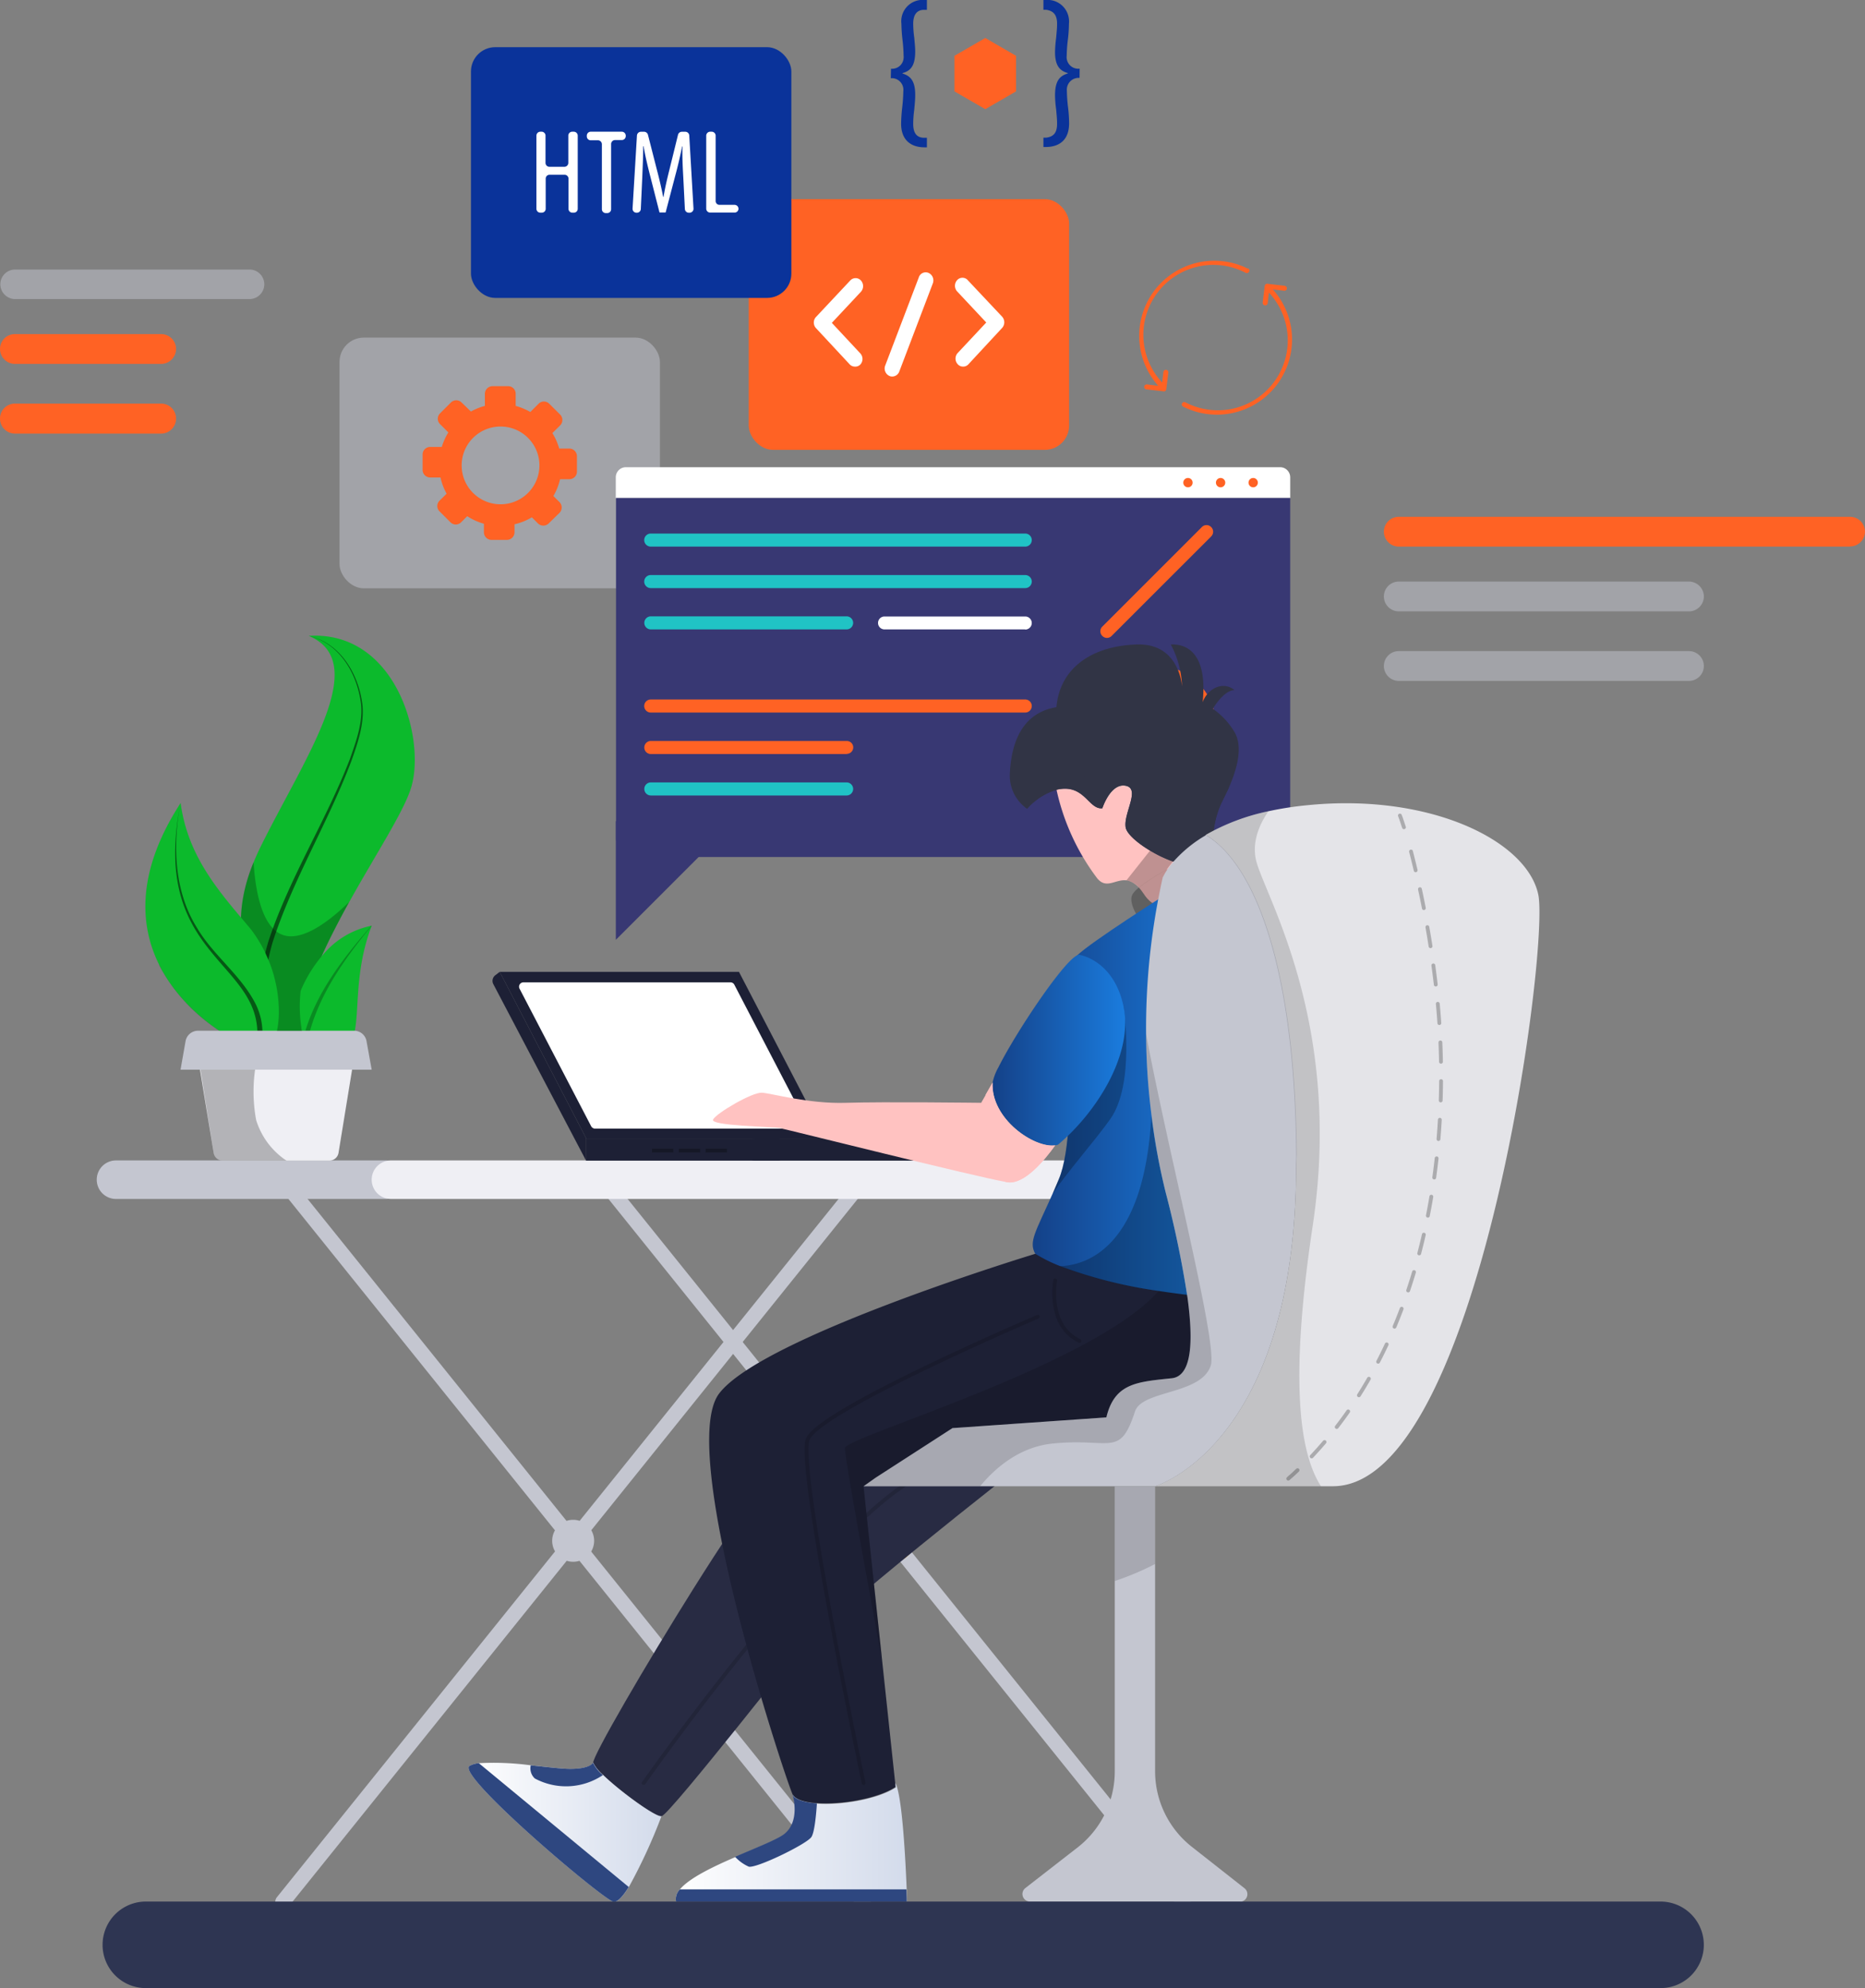 <svg xmlns="http://www.w3.org/2000/svg" xmlns:xlink="http://www.w3.org/1999/xlink" viewBox="0 0 400 426.42"><rect x="0" y="0" width="400" height="426.42" fill="#808080" stroke="none"/><defs><style>.cls-1,.cls-4{fill:#c4c6d0;}.cls-2{fill:#efeff4;}.cls-3{fill:#ffc947;}.cls-12,.cls-15,.cls-20,.cls-4{isolation:isolate;}.cls-4{opacity:0.5;}.cls-5{fill:#ff6224;}.cls-6{fill:#fff;}.cls-7{fill:#383873;}.cls-8{fill:#20c3c5;}.cls-9{fill:#1d2035;}.cls-10{fill:#151826;}.cls-11{fill:#282b43;}.cls-12,.cls-24,.cls-25{fill:none;stroke:#000;stroke-linecap:round;stroke-miterlimit:10;stroke-width:0.82px;}.cls-12,.cls-20{opacity:0.15;}.cls-13{fill:#313445;}.cls-14{fill:#ffc2c1;}.cls-15,.cls-23{opacity:0.25;}.cls-16{fill:url(#linear-gradient);}.cls-17{fill:url(#linear-gradient-2);}.cls-18{fill:#2e4780;}.cls-19{fill:url(#linear-gradient-3);}.cls-21{fill:url(#linear-gradient-4);}.cls-22{fill:#e4e4e8;}.cls-25{stroke-dasharray:4.15 4.15;}.cls-26{fill:#0cba2c;}.cls-27{opacity:0.53;}.cls-28{fill:#0a339a;}.cls-29{fill:#2e3552;}</style><linearGradient id="linear-gradient" x1="221.5" y1="-3334.36" x2="261.38" y2="-3334.36" gradientTransform="matrix(1, 0, 0, -1, 0, -3099.26)" gradientUnits="userSpaceOnUse"><stop offset="0" stop-color="#144188"/><stop offset="1" stop-color="#1a7cde"/></linearGradient><linearGradient id="linear-gradient-2" x1="144.83" y1="-3494.41" x2="194.48" y2="-3494.41" gradientTransform="matrix(1, 0, 0, -1, 0, -3099.26)" gradientUnits="userSpaceOnUse"><stop offset="0" stop-color="#fff"/><stop offset="1" stop-color="#d3dbeb"/></linearGradient><linearGradient id="linear-gradient-3" x1="100.5" y1="-3492.27" x2="141.87" y2="-3492.27" xlink:href="#linear-gradient-2"/><linearGradient id="linear-gradient-4" x1="212.87" y1="-3324.51" x2="241.33" y2="-3324.51" xlink:href="#linear-gradient"/></defs><g id="Layer_2" data-name="Layer 2"><g id="Layer_1-2" data-name="Layer 1"><path class="cls-1" d="M253.87,409.51a1.62,1.62,0,0,1-1.31-.59L128,254.05a1.61,1.61,0,0,1,2.5-2L255.06,406.91a1.59,1.59,0,0,1-.23,2.24h0A1.59,1.59,0,0,1,253.87,409.51Z"/><path class="cls-1" d="M60.65,409.51a1.5,1.5,0,0,1-1-.35,1.58,1.58,0,0,1-.27-2.22l0,0L184,252a1.61,1.61,0,0,1,2.26-.24,1.58,1.58,0,0,1,.26,2.22l0,0L61.91,408.92A1.58,1.58,0,0,1,60.65,409.51Z"/><path class="cls-1" d="M185.22,409.51a1.61,1.61,0,0,1-1.31-.59L59.36,254.05a1.61,1.61,0,0,1,2.5-2L186.41,406.91a1.59,1.59,0,0,1-.21,2.23l0,0A1.56,1.56,0,0,1,185.22,409.51Z"/><path class="cls-1" d="M82.73,257.16H24.87A4.12,4.12,0,0,1,20.75,253h0a4.12,4.12,0,0,1,4.12-4.1H82.73a4.12,4.12,0,0,1,4.12,4.1h0A4.12,4.12,0,0,1,82.73,257.16Z"/><path class="cls-2" d="M249.23,257.16H83.84A4.12,4.12,0,0,1,79.72,253h0a4.12,4.12,0,0,1,4.12-4.1H249.23Z"/><path class="cls-1" d="M127.43,330.48a4.5,4.5,0,1,1-4.5-4.5h0A4.5,4.5,0,0,1,127.43,330.48Z"/><path class="cls-3" d="M196.08,330.48a4.5,4.5,0,1,1-4.5-4.5,4.5,4.5,0,0,1,4.5,4.5Z"/><rect class="cls-4" x="72.82" y="72.41" width="68.72" height="53.78" rx="5.21"/><path class="cls-5" d="M122.09,96.21h-2.15a13.14,13.14,0,0,0-1.47-3.32l1.68-1.66a1.65,1.65,0,0,0,0-2.3l-2.36-2.34a1.61,1.61,0,0,0-2.27,0h0l-1.78,1.78a13.29,13.29,0,0,0-3.14-1.31V84.45A1.61,1.61,0,0,0,109,82.83h-3.3A1.64,1.64,0,0,0,104,84.45v2.61a12.62,12.62,0,0,0-3,1.21l-2-1.94a1.62,1.62,0,0,0-2.29,0h0l-2.34,2.34a1.62,1.62,0,0,0,0,2.29h0l1.79,1.79a13.21,13.21,0,0,0-1.41,3.11H92.27a1.62,1.62,0,0,0-1.63,1.61h0v3.32a1.62,1.62,0,0,0,1.63,1.62h2.21a12.41,12.41,0,0,0,1.31,3.48l-1.52,1.5a1.61,1.61,0,0,0,0,2.29h0l2.34,2.34a1.61,1.61,0,0,0,2.29,0h0l1.31-1.3a13,13,0,0,0,3.58,1.62v1.84a1.63,1.63,0,0,0,1.62,1.62h3.32a1.64,1.64,0,0,0,1.62-1.62v-1.73a12.89,12.89,0,0,0,3.72-1.49l1.31,1.31a1.65,1.65,0,0,0,2.3,0L120,110a1.64,1.64,0,0,0,0-2.3l-1.31-1.31a12.66,12.66,0,0,0,1.43-3.61h2a1.62,1.62,0,0,0,1.62-1.62h0V97.78a1.65,1.65,0,0,0-1.7-1.57ZM109,108a8.34,8.34,0,1,1,6.53-6.53A8.34,8.34,0,0,1,109,108Z"/><rect class="cls-5" x="160.58" y="42.71" width="68.72" height="53.78" rx="5.21"/><path class="cls-6" d="M183.34,78.63a1.53,1.53,0,0,1-1.13-.51L175,70.37A1.77,1.77,0,0,1,175,68l7.37-7.85a1.55,1.55,0,0,1,2.18-.09l.09.09a1.81,1.81,0,0,1,0,2.44l-6.23,6.66,6.1,6.54a1.77,1.77,0,0,1,0,2.41A1.51,1.51,0,0,1,183.34,78.63Z"/><path class="cls-6" d="M206.55,78.63a1.5,1.5,0,0,1-1.14-.51,1.77,1.77,0,0,1,0-2.41l6.12-6.54-6.24-6.66a1.8,1.8,0,0,1,0-2.43,1.53,1.53,0,0,1,2.16-.11l.1.11,7.38,7.84a1.81,1.81,0,0,1,0,2.42l-7.21,7.78A1.51,1.51,0,0,1,206.55,78.63Z"/><path class="cls-6" d="M191.35,80.76a1.25,1.25,0,0,1-.6-.13,1.75,1.75,0,0,1-.89-2.23l7.2-18.9a1.55,1.55,0,0,1,2-1l.13.05a1.77,1.77,0,0,1,.88,2.23l-7.19,18.9A1.62,1.62,0,0,1,191.35,80.76Z"/><path class="cls-6" d="M134.24,100.21H274.55a2.17,2.17,0,0,1,2.17,2.17h0v4.44H132.07v-4.44a2.17,2.17,0,0,1,2.17-2.17Z"/><path class="cls-7" d="M132.07,106.82H276.72v73a4,4,0,0,1-4,4H136.12a4,4,0,0,1-4-4v-73Z"/><path class="cls-5" d="M269.78,103.52a1,1,0,1,1-1-1h0A1,1,0,0,1,269.78,103.52Z"/><path class="cls-5" d="M262.79,103.52a1,1,0,0,1-2,0,1,1,0,0,1,1-1A1,1,0,0,1,262.79,103.52Z"/><path class="cls-5" d="M255.79,103.52a1,1,0,1,1-1-1A1,1,0,0,1,255.79,103.52Z"/><path class="cls-8" d="M219.89,117.24H139.57a1.4,1.4,0,0,1-1.4-1.4h0a1.4,1.4,0,0,1,1.4-1.4h80.32a1.4,1.4,0,0,1,1.4,1.4h0a1.4,1.4,0,0,1-1.4,1.4Z"/><path class="cls-8" d="M219.89,126.14H139.57a1.4,1.4,0,0,1-1.4-1.4h0a1.4,1.4,0,0,1,1.4-1.4h80.32a1.4,1.4,0,0,1,1.4,1.4h0a1.4,1.4,0,0,1-1.4,1.4Z"/><path class="cls-8" d="M181.59,135h-42a1.4,1.4,0,0,1-1.4-1.4h0a1.4,1.4,0,0,1,1.4-1.4h42a1.4,1.4,0,0,1,1.39,1.4h0a1.4,1.4,0,0,1-1.39,1.4Z"/><path class="cls-5" d="M219.89,152.83H139.57a1.4,1.4,0,0,1-1.4-1.4h0a1.4,1.4,0,0,1,1.4-1.4h80.32a1.4,1.4,0,0,1,1.4,1.4h0a1.4,1.4,0,0,1-1.4,1.4Z"/><path class="cls-5" d="M181.59,161.73h-42a1.4,1.4,0,0,1-1.4-1.4h0a1.39,1.39,0,0,1,1.37-1.4h42.05A1.38,1.38,0,0,1,183,160.3v0h0a1.4,1.4,0,0,1-1.39,1.4Z"/><path class="cls-8" d="M181.59,170.62h-42a1.4,1.4,0,0,1-1.4-1.4h0a1.4,1.4,0,0,1,1.4-1.4h42a1.4,1.4,0,0,1,1.39,1.4h0a1.4,1.4,0,0,1-1.39,1.4Z"/><path class="cls-6" d="M219.89,135H189.71a1.38,1.38,0,0,1-1.39-1.37v0h0a1.38,1.38,0,0,1,1.37-1.4h30.2a1.4,1.4,0,0,1,1.4,1.4h0a1.4,1.4,0,0,1-1.4,1.4Z"/><path class="cls-5" d="M259.77,115.06,238.42,136.4a1.39,1.39,0,0,1-2,0h0a1.4,1.4,0,0,1,0-2l21.35-21.35a1.39,1.39,0,0,1,2,0h0a1.4,1.4,0,0,1,0,2Z"/><circle class="cls-5" cx="248.11" cy="155.43" r="12.59"/><path class="cls-8" d="M246.46,164.17a7.14,7.14,0,1,1-7.15-7.12h0a7.12,7.12,0,0,1,7.13,7.11Z"/><polyline class="cls-7" points="132.08 176.13 132.08 201.58 155.46 178.2"/><polygon class="cls-9" points="107.18 208.45 158.49 208.45 177.05 244.17 125.73 244.17 107.18 208.45"/><path class="cls-6" d="M126.77,241.53,111.4,212a.94.94,0,0,1,.5-1.23,1,1,0,0,1,.34-.07h44.44a.92.92,0,0,1,.82.51l15.37,29.56a.93.93,0,0,1-.47,1.23,1.05,1.05,0,0,1-.36.08H127.61A1,1,0,0,1,126.77,241.53Z"/><rect class="cls-9" x="125.73" y="244.17" width="41.56" height="4.77"/><path class="cls-9" d="M203,244.17H162a2.4,2.4,0,0,0-2.38,2.38h0a2.4,2.4,0,0,0,2.38,2.39h41a2.39,2.39,0,0,0,2.39-2.39h0A2.38,2.38,0,0,0,203,244.17Z"/><path class="cls-9" d="M125.73,244.17l-18.55-35.72-.93.71a1.52,1.52,0,0,0-.44,1.93L125.73,249Z"/><rect class="cls-10" x="139.84" y="246.39" width="4.57" height="0.8"/><rect class="cls-10" x="145.59" y="246.39" width="4.57" height="0.8"/><rect class="cls-10" x="151.34" y="246.39" width="4.57" height="0.8"/><path class="cls-11" d="M219.29,314.07S176.72,347.21,170,355.63c-2.54,3.18-7,8.77-11.58,14.49-7.56,9.41-15.57,19.2-16.52,19.43-1.52.4-14.29-9.33-14.68-11.42-.23-1.31,11.4-21.28,21.46-37.31,6.13-9.76,11.67-18.09,13.62-19.88,5.15-4.77,36.82-21.54,36.82-21.54Z"/><path class="cls-12" d="M138.06,382.43s39.76-56.59,59.73-66.12"/><path class="cls-13" d="M263.65,168.75c-.46,1-1,2.09-1.54,3.19-3.12,5.94-.81,11.9-4.37,13.42a4.29,4.29,0,0,1-.72.22c-4.57,1-15.12-5.08-15.58-8.13s3.24-8.27,0-8.9-5,4.84-5,4.84c-2.68.27-3.64-4.21-8-4.21a7.46,7.46,0,0,0-1.83.23,13,13,0,0,0-5,2.77,12.46,12.46,0,0,0-1.31,1.31,8.68,8.68,0,0,1-3.72-7.33c.31-7.71,3.15-13.34,10-14.48.75-8.59,7.84-13.16,17.25-13.45,8.27-.26,9.51,7.18,9.7,9a20.83,20.83,0,0,0-2.42-9c4.13-.18,7.84,2.77,6.83,12.4,1-2.87,4.29-4.68,6.85-2.61-2.36,0-4.66,4-4.66,4a16.26,16.26,0,0,1,4.7,5.1C266.35,159.85,265.75,163.87,263.65,168.75Z"/><path class="cls-14" d="M257.74,185.36l-.1,1.41-.37,5s-7.62,6.53-11.93,0a.16.16,0,0,0-.11-.14c-1.3-2-2.55-2.61-3.64-2.81-2.38-.28-4.32,2-6.3-.48a48.67,48.67,0,0,1-8.69-18.95,7.46,7.46,0,0,1,1.83-.23c4.37,0,5.33,4.48,8,4.2,0,0,1.75-5.46,5-4.83s-.47,5.85,0,8.9c.2,1.31,2.42,3.32,5.23,5,3.27,2,7.33,3.52,9.91,3.22l.45-.08A4.16,4.16,0,0,0,257.74,185.36Z"/><path class="cls-15" d="M258.93,194.68c-3.44,2.34-9.72,2.72-9.72,2.72l-5.15-.76s-2.15-3.13-1.14-4.86a5.92,5.92,0,0,1,1.31-1.38,36.47,36.47,0,0,1,5.89-3.79,19,19,0,0,1,6.54-2.3C261.09,184.06,262.37,192.32,258.93,194.68Z"/><path class="cls-16" d="M257.91,278.11c-7.66,1.48-23.86-3-31.61-6.53-2.29-1-3.86-2-4.24-2.62-1.48-2.61,0-4.62,3.71-12.95.42-.94.85-2,1.31-3.06,2.51-5.89,2.51-18.46,2.51-29.3,0-9.28-.08-17.28,1.4-18.7,3.2-3.07,19.16-13.16,19.16-13.16l3.17,16.56s1.79,8.4,3.69,19.38C260.51,247.92,264.34,276.87,257.91,278.11Z"/><path class="cls-9" d="M263.26,285.48c0,.76-7.64,18.55-14,21.1s-45-.27-45-.27l-19.05,12.47,4,37.51L192,382.43l.08.85c-5.83,3.82-20.51,4.84-22.1,1.56h0c-1.53-3.31-24.92-73.72-15.76-85.92s67.84-30,67.84-30a31.12,31.12,0,0,0,5.23,2.61,100,100,0,0,0,21.13,5.35c2.43.38,4.56.65,6.18.85,2.05.23,3.3.34,3.3.34S263.26,284.71,263.26,285.48Z"/><path class="cls-17" d="M194.48,407.86H145a2.91,2.91,0,0,1,.82-2.61c2-2.42,7.06-4.85,11.91-6.94,4.61-2,9-3.7,10.53-4.87,3.49-2.78,1.89-8.17,1.78-8.5.54,1.1,2.62,1.73,5.23,1.91,5.23.36,13-.94,16.86-3.47l-.08-.95c1.48,2.84,2.17,16.79,2.41,22.72C194.46,406.83,194.48,407.86,194.48,407.86Z"/><path class="cls-18" d="M175.21,386.8c-.16,2.35-.5,6.18-1.18,7.21-1,1.53-12,6.86-13.47,6.35a8.88,8.88,0,0,1-2.9-2.1c4.61-2,9-3.7,10.53-4.88,3.49-2.77,1.88-8.17,1.78-8.49C170.5,386,172.53,386.61,175.21,386.8Z"/><path class="cls-18" d="M194.48,407.86H145a2.91,2.91,0,0,1,.82-2.61h48.58C194.46,406.83,194.48,407.86,194.48,407.86Z"/><path class="cls-19" d="M141.87,389.55a116.06,116.06,0,0,1-7,15.19c-1.31,2.09-2.54,3.45-3.4,3.12-3-1.15-33.68-27.19-30.75-29.09a5.06,5.06,0,0,1,2-.59,59.45,59.45,0,0,1,11.16.46c3.52.37,6.77.76,8.47.76,4.33,0,4.89-1.31,4.89-1.31a8.14,8.14,0,0,0,2.12,2.62C133.1,384.33,140.72,389.85,141.87,389.55Z"/><path class="cls-18" d="M129.31,380.73a14.17,14.17,0,0,1-14.6.73,2.94,2.94,0,0,1-.88-2.82c3.52.37,6.77.76,8.47.76,4.33,0,4.89-1.31,4.89-1.31A8,8,0,0,0,129.31,380.73Z"/><path class="cls-18" d="M134.85,404.74c-1.31,2.09-2.54,3.45-3.4,3.12-3-1.15-33.68-27.19-30.75-29.09a5.06,5.06,0,0,1,2-.59Z"/><path class="cls-14" d="M226.31,245.66c-2.39,3.35-6.68,8.43-10.21,7.92l-.44-.08c-6.73-1.19-46.37-11.12-48.24-11.5s-15.25-.5-14.48-1.89,8.37-5.85,10.45-5.74,10,2.43,18.05,2.17,29,0,29,0l1-1.75,1.49-2.62C212.47,240,221.83,246.3,226.31,245.66Z"/><path class="cls-12" d="M226.31,274.61s-1.82,9.72,5.23,13"/><path class="cls-12" d="M222.58,282.42s-47.05,20.09-49.35,26.31,12,73.7,12,73.7"/><path class="cls-20" d="M263.26,285.48c0,.76-7.64,18.55-14,21.1s-45-.27-45-.27l-19.05,12.47,4,37.51s-8-42.88-8-45.68c0-2.4,53.25-17.7,67.28-33.71,5.51.86,9.48,1.19,9.48,1.19S263.26,284.71,263.26,285.48Z"/><path class="cls-15" d="M238.15,240c-3.31,4.67-8.64,10.62-12.38,16,.42-.94.85-2,1.31-3.06,2.51-5.89,2.51-18.47,2.51-29.3L241,216.08S243.48,232.41,238.15,240Z"/><path class="cls-21" d="M228.4,244.22c-.5.45-1,.9-1.5,1.31a2.94,2.94,0,0,1-.59.12c-4.48.64-13.84-5.7-13.42-13.46a11.55,11.55,0,0,1,1.24-3.25c3.83-7.72,15.35-24.91,17.47-24.12,0,0,7.4,1.15,9.41,11.25C242.89,225.6,236.1,237.09,228.4,244.22Z"/><path class="cls-15" d="M254.62,277.77c-1.62-.19-3.75-.47-6.19-.85a99.85,99.85,0,0,1-21.1-5.34c5.76-.2,18.07-4,19.6-32.17a137.41,137.41,0,0,0,3.1,16.33A223.1,223.1,0,0,1,254.62,277.77Z"/><path class="cls-15" d="M251.58,184.78q-.75.89-1.41,1.83a36.47,36.47,0,0,0-5.89,3.79,4.32,4.32,0,0,0-2.69-1.57l5.07-6.39A27.37,27.37,0,0,0,251.58,184.78Z"/><path class="cls-14" d="M226.31,245.66c-2.39,3.35-6.68,8.43-10.21,7.92l-.44-.08c-4.37-6.31-4.52-14.57-4.26-18.71l1.49-2.62C212.47,240,221.83,246.3,226.31,245.66Z"/><path class="cls-13" d="M263.65,168.75c-.46,1-1,2.09-1.54,3.19a21.32,21.32,0,0,0-2,8.23,14,14,0,0,0-1.57-1.07,28.23,28.23,0,0,0-7,5.68h0c-4.66-1.67-9.81-5.22-10.12-7.34-.47-3.05,3.24-8.27,0-8.9s-5,4.83-5,4.83c-2.68.28-3.63-4.2-8-4.2a7.52,7.52,0,0,0-1.83.23,12.91,12.91,0,0,0-5,2.77s4.94-6.94,12.69-5.54c0,0-1.12-2.16-6.35-1.9,10.94-3.56,17.92-2.16,21.29,1.77C252,169.74,258.41,173.71,263.65,168.75Z"/><path class="cls-22" d="M285.88,318.78H247.74S278,309.88,278,249.89v-2.3c-.31-40.08-8.88-62.19-19.44-68.49A46,46,0,0,1,272.05,174a70.47,70.47,0,0,1,8.42-1.3c26.14-2.62,47,7.57,49.45,19.16S317.13,318.78,285.88,318.78Z"/><path class="cls-1" d="M278,249.89c0,60-30.24,68.89-30.24,68.89H185.22l2.61-1.85,16.46-10.62,33-2.3c1.76-7.37,6.6-7.61,14-8.39,4.3-.43,4.7-7.67,3.41-17.25A218.44,218.44,0,0,0,250,255.72a138.52,138.52,0,0,1-3-16.31,142.25,142.25,0,0,1-1.19-17.63,147.81,147.81,0,0,1,3.07-31.25c.15-.75.3-1.49.47-2.18v-.08a15.44,15.44,0,0,1,2.34-3.47h0a28,28,0,0,1,7-5.69,15,15,0,0,1,1.57,1.07c9.82,7.49,17.57,29.34,17.87,67.43Z"/><path class="cls-1" d="M265.92,407.86h-45a1.62,1.62,0,0,1-1-2.9l11.33-8.81a20.63,20.63,0,0,0,7.84-16.25V318.78h8.65V379.9a20.64,20.64,0,0,0,7.92,16.25L266.91,405a1.62,1.62,0,0,1-1,2.9Z"/><g class="cls-23"><path class="cls-24" d="M300.25,174.92s.33.83.87,2.52"/><path class="cls-25" d="M302.63,182.64a210.8,210.8,0,0,1,5.1,26.83c4.09,31.58,0,75.88-27.45,104"/><path class="cls-24" d="M278.3,315.33c-.64.62-1.31,1.23-2,1.82"/></g><path class="cls-20" d="M247.74,318.78v16.68a59.77,59.77,0,0,1-8.65,3.65V318.78Z"/><path class="cls-20" d="M259.69,292.85c-2,6.36-14.73,5.23-16.27,9.91-3.27,10-5.09,5.59-17.65,6.86-7.19.73-12.41,5.33-15.55,9.15h-25l2.61-1.86,16.46-10.61,33-2.29c1.76-7.37,6.6-7.61,14-8.39,4.3-.43,4.7-7.67,3.41-17.25A218.44,218.44,0,0,0,250,255.72a138.52,138.52,0,0,1-3-16.31,142.25,142.25,0,0,1-1.19-17.63C250.57,247.27,261.19,288.15,259.69,292.85Z"/><path class="cls-20" d="M278,249.89v-2.3c-.31-40.08-8.88-62.19-19.44-68.49A46,46,0,0,1,272.05,174c-1.74,2.51-3.55,6.29-2.7,10.33,1.52,7.14,18.82,34.58,12.2,78.56-4.77,31.72-3.19,48.23,1.79,55.92h-35.6S278,309.88,278,249.89Z"/><path class="cls-15" d="M59.81,217.21a20.61,20.61,0,0,1-.41,3.92H47.13a38.09,38.09,0,0,1-13.07-14.25c3.28,3.58,8.89,7.94,14.6,9.26C53.7,217.25,57.43,216.75,59.81,217.21Z"/><path class="cls-26" d="M88.3,168.5c-1.31,5-7.65,14.62-13.39,24.95-6.26,11.28-11.86,23.35-9.67,31a17.53,17.53,0,0,1,.79,4.36c0,3.33-2.51,2.3-5.07.4a46.22,46.22,0,0,1-5.23-4.76l.19-14.87s-8.43-7.74-1.5-24.69c.43-1.07.94-2.18,1.5-3.33,9.53-19.25,23.83-39.47,10.3-45.18C84.87,135.25,91.17,158.08,88.3,168.5Z"/><g class="cls-27"><path d="M66.2,136.4c6.84,1.46,10.8,8.34,11.55,14.9.38,4-1,8-2.33,11.76-5,13.35-12.66,25.6-17,39.21-.9,3.27-1.84,6.94-.76,10.21a.53.53,0,0,1-.32.68.52.52,0,0,1-.67-.31v0c-1.15-3.62-.13-7.33.86-10.82C62,188.39,69.83,176.24,75,162.92c1.31-3.73,2.77-7.61,2.46-11.61-.67-6.53-4.51-13.38-11.31-14.92Z"/></g><path class="cls-26" d="M79.72,198.55c-5.71,15,0,26.47-8.57,28.11-3.92.74-5.66-2.16-6.38-5.54a30.29,30.29,0,0,1-.29-8.66A29.48,29.48,0,0,1,69,205.12,18.16,18.16,0,0,1,79.72,198.55Z"/><path class="cls-26" d="M59.81,217.21c0,3.51-.83,6.53-2.46,8a6.14,6.14,0,0,1-.47.42C52.83,229,50.24,223,50.24,223s-10.78-5.32-16.13-16.12c-4.1-8.28-5-19.81,4.63-34.65,1.41,10.56,7.2,17.75,12.94,24.57h0l2.13,2.54A29.49,29.49,0,0,1,59.81,217.21Z"/><g class="cls-27"><path d="M38.74,172.18C37,181.12,37.31,191.13,42.25,199c3.53,6,9.57,10.23,12.69,16.57a13.94,13.94,0,0,1,1.31,7,.53.53,0,0,1-1.06-.07v0c.75-16.5-23.1-17.38-16.44-50.33Z"/></g><g class="cls-23"><path d="M79.72,198.55c-6.22,7.56-12.35,16.2-14,26a.53.53,0,0,1-1.05-.16c2-10,8.41-18.3,15-25.86Z"/></g><path class="cls-2" d="M76.26,224.85,72.6,247.31a2,2,0,0,1-2,1.63H47.83a2,2,0,0,1-2-1.63l-3-18.23-.68-4.23a2,2,0,0,1,1.57-2.33,2.56,2.56,0,0,1,.39,0H74.23a2,2,0,0,1,2.06,1.94A1.49,1.49,0,0,1,76.26,224.85Z"/><path class="cls-1" d="M79.72,229.43h-41l1.08-6.12a2.71,2.71,0,0,1,2.62-2.23H76a2.69,2.69,0,0,1,2.61,2.23Z"/><path class="cls-15" d="M64.48,212.53a30.3,30.3,0,0,0,.28,8.61H59.4a20.61,20.61,0,0,0,.41-3.92,29.43,29.43,0,0,0-6-17.9l-2.13-2.54h0a33.78,33.78,0,0,1,2.71-11.84c.32,5.41,1.64,14.79,7,15.79,4.09.76,9.42-3.31,13.48-7.26-2.14,3.93-4.2,7.85-5.92,11.68A29.24,29.24,0,0,0,64.48,212.53Z"/><path class="cls-15" d="M61.44,248.94H47.83a2,2,0,0,1-2-1.63L43,229.43H54.71a33.52,33.52,0,0,0,.23,10.81A16.15,16.15,0,0,0,61.44,248.94Z"/><rect class="cls-28" x="101.01" y="10.12" width="68.72" height="53.78" rx="5.21"/><path class="cls-6" d="M117,29.15v5.78a.85.85,0,0,0,.84.85h3.21a.85.85,0,0,0,.84-.85V29.15a.85.85,0,0,1,.79-.9h.4a.85.85,0,0,1,.83.85V44.78a.83.83,0,0,1-.83.84h-.32a.83.83,0,0,1-.83-.84V38.32a.84.84,0,0,0-.84-.84h-3.21a.83.83,0,0,0-.84.84v6.46a.84.84,0,0,1-.84.84h-.31a.84.84,0,0,1-.84-.84V29.1a.85.85,0,0,1,.84-.85h.34A.85.85,0,0,1,117,29.15Z"/><path class="cls-6" d="M128.18,30.09h-1.49a.83.83,0,0,1-.83-.83v-.11a.85.85,0,0,1,.79-.9h6.71a.85.85,0,0,1,.85.85v.11a.85.85,0,0,1-.85.83h-1.44a.85.85,0,0,0-.85.84v14a.83.83,0,0,1-.83.83h-.32a.83.83,0,0,1-.83-.83V30.93a.85.85,0,0,0-.84-.84Z"/><path class="cls-6" d="M146.56,38.24c-.13-2.3-.26-4.86-.18-6.83h-.08c-.39,1.94-.86,4-1.4,6l-2.14,8.17h-1.31l-2-7.84c-.57-2.22-1.08-4.37-1.42-6.38h-.08c0,2-.11,4.47-.21,6.94l-.3,6.54a.84.84,0,0,1-.84.79h-.09a.84.84,0,0,1-.84-.83v-.06l.94-15.68a.87.87,0,0,1,.84-.8h.69a.87.87,0,0,1,.83.64l1.87,7.32c.6,2.3,1,4,1.39,6h.08c.34-2,.72-3.64,1.31-6l1.8-7.32a.86.86,0,0,1,.81-.64H147a.85.85,0,0,1,.83.8l.91,15.68a.85.85,0,0,1-.79.89h-.22a.85.85,0,0,1-.84-.79Z"/><path class="cls-6" d="M152.34,28.25h.3a.85.85,0,0,1,.85.85v14a.82.82,0,0,0,.81.84h3.25a.84.84,0,0,1,.84.83v0h0a.84.84,0,0,1-.84.83h-5.23a.85.85,0,0,1-.85-.83V29.15a.86.86,0,0,1,.8-.9Z"/><path class="cls-28" d="M191.1,14.74a2.47,2.47,0,0,0,2.7-2.22,2.18,2.18,0,0,0,0-.57,31.79,31.79,0,0,0-.23-3.37,33.9,33.9,0,0,1-.24-3.49A4.58,4.58,0,0,1,197.38,0a4.13,4.13,0,0,1,.93,0h.49V2.11h-.6c-1.66,0-2.34,1.19-2.34,3a23.48,23.48,0,0,0,.23,3c.08,1,.2,2,.2,2.93,0,3.09-1,4.17-2.73,4.64v.09c1.71.51,2.77,1.58,2.73,4.72,0,1-.12,2-.2,3a24.24,24.24,0,0,0-.23,3.06c0,1.79.6,3,2.38,3h.56v2.05h-.53c-2.61,0-5-1.31-5-5.07a34.68,34.68,0,0,1,.24-3.53c.13-1.13.21-2.27.23-3.41a2.51,2.51,0,0,0-2.16-2.81,2.36,2.36,0,0,0-.53,0Z"/><path class="cls-28" d="M231.54,16.71A2.53,2.53,0,0,0,228.82,19a2.88,2.88,0,0,0,0,.51,32.75,32.75,0,0,0,.24,3.42,29.59,29.59,0,0,1,.24,3.52c0,3.77-2.33,5.08-5,5.08h-.51v-2h.55c1.79-.21,2.38-1.23,2.38-3,0-1.07-.12-2.07-.2-3.06a24.44,24.44,0,0,1-.24-3c0-3.13,1-4.2,2.74-4.71v-.09c-1.7-.48-2.77-1.55-2.74-4.64a28.69,28.69,0,0,1,.24-2.93c.08-1,.2-1.95.2-3,0-1.78-.67-2.77-2.34-3h-.59V0h.47a4.59,4.59,0,0,1,5,4.12,4.3,4.3,0,0,1,0,1,29.09,29.09,0,0,1-.24,3.49,31.81,31.81,0,0,0-.24,3.37A2.49,2.49,0,0,0,231,14.73a2.62,2.62,0,0,0,.56,0Z"/><polygon class="cls-5" points="217.92 19.6 217.92 11.97 211.32 8.15 204.71 11.97 204.71 19.6 211.32 23.42 217.92 19.6"/><path class="cls-5" d="M267.63,57.62a16.11,16.11,0,0,0-19.22,25.13L246,82.46a.54.54,0,0,0-.59.45h0a.54.54,0,0,0,.46.6h0l3.69.43a.5.5,0,0,0,.39-.1.51.51,0,0,0,.19-.35l.44-3.57a.54.54,0,0,0-.47-.6h0a.52.52,0,0,0-.58.45v0l-.28,2.27a15,15,0,0,1,17.92-23.52.54.54,0,0,0,.48-1Z"/><path class="cls-5" d="M253.74,87.21A16.11,16.11,0,0,0,273,62.08l2.42.28a.51.51,0,0,0,.58-.45h0a.55.55,0,0,0-.46-.61l-3.7-.43a.5.5,0,0,0-.39.11.52.52,0,0,0-.2.35l-.43,3.58a.55.55,0,0,0,.47.59.54.54,0,0,0,.6-.46h0l.26-2.28a15,15,0,0,1-17.92,23.53.53.53,0,0,0-.71.24h0A.51.51,0,0,0,253.74,87.21Z"/><path class="cls-5" d="M396.8,117.24H300a3.21,3.21,0,0,1-3.19-3.2h0a3.19,3.19,0,0,1,3.19-3.19H396.8A3.21,3.21,0,0,1,400,114h0a3.2,3.2,0,0,1-3.2,3.2Z"/><path class="cls-4" d="M362.23,131.13H300a3.2,3.2,0,0,1-3.19-3.2h0a3.19,3.19,0,0,1,3.19-3.19h62.24a3.21,3.21,0,0,1,3.2,3.19h0a3.2,3.2,0,0,1-3.2,3.2Z"/><path class="cls-4" d="M362.23,146.05H300a3.21,3.21,0,0,1-3.19-3.21h0a3.19,3.19,0,0,1,3.19-3.19h62.24a3.21,3.21,0,0,1,3.2,3.19h0a3.21,3.21,0,0,1-3.2,3.21Z"/><path class="cls-4" d="M53.51,64.15H3.25A3.19,3.19,0,0,1,.07,61h0a3.18,3.18,0,0,1,3.18-3.19H53.51A3.18,3.18,0,0,1,56.69,61h0A3.19,3.19,0,0,1,53.51,64.15Z"/><path class="cls-5" d="M34.56,78.05H3.19A3.21,3.21,0,0,1,0,74.84H0a3.18,3.18,0,0,1,3.19-3.18H34.56a3.2,3.2,0,0,1,3.2,3.18h0A3.21,3.21,0,0,1,34.56,78.05Z"/><path class="cls-5" d="M34.56,93H3.19A3.21,3.21,0,0,1,0,89.76H0a3.19,3.19,0,0,1,3.19-3.19H34.56a3.2,3.2,0,0,1,3.2,3.19h0A3.21,3.21,0,0,1,34.56,93Z"/><path class="cls-29" d="M356.15,426.42H31.29A9.27,9.27,0,0,1,22,417.14h0a9.28,9.28,0,0,1,9.28-9.28H356.15a9.28,9.28,0,0,1,9.28,9.28h0a9.27,9.27,0,0,1-9.28,9.28Z"/></g></g></svg>